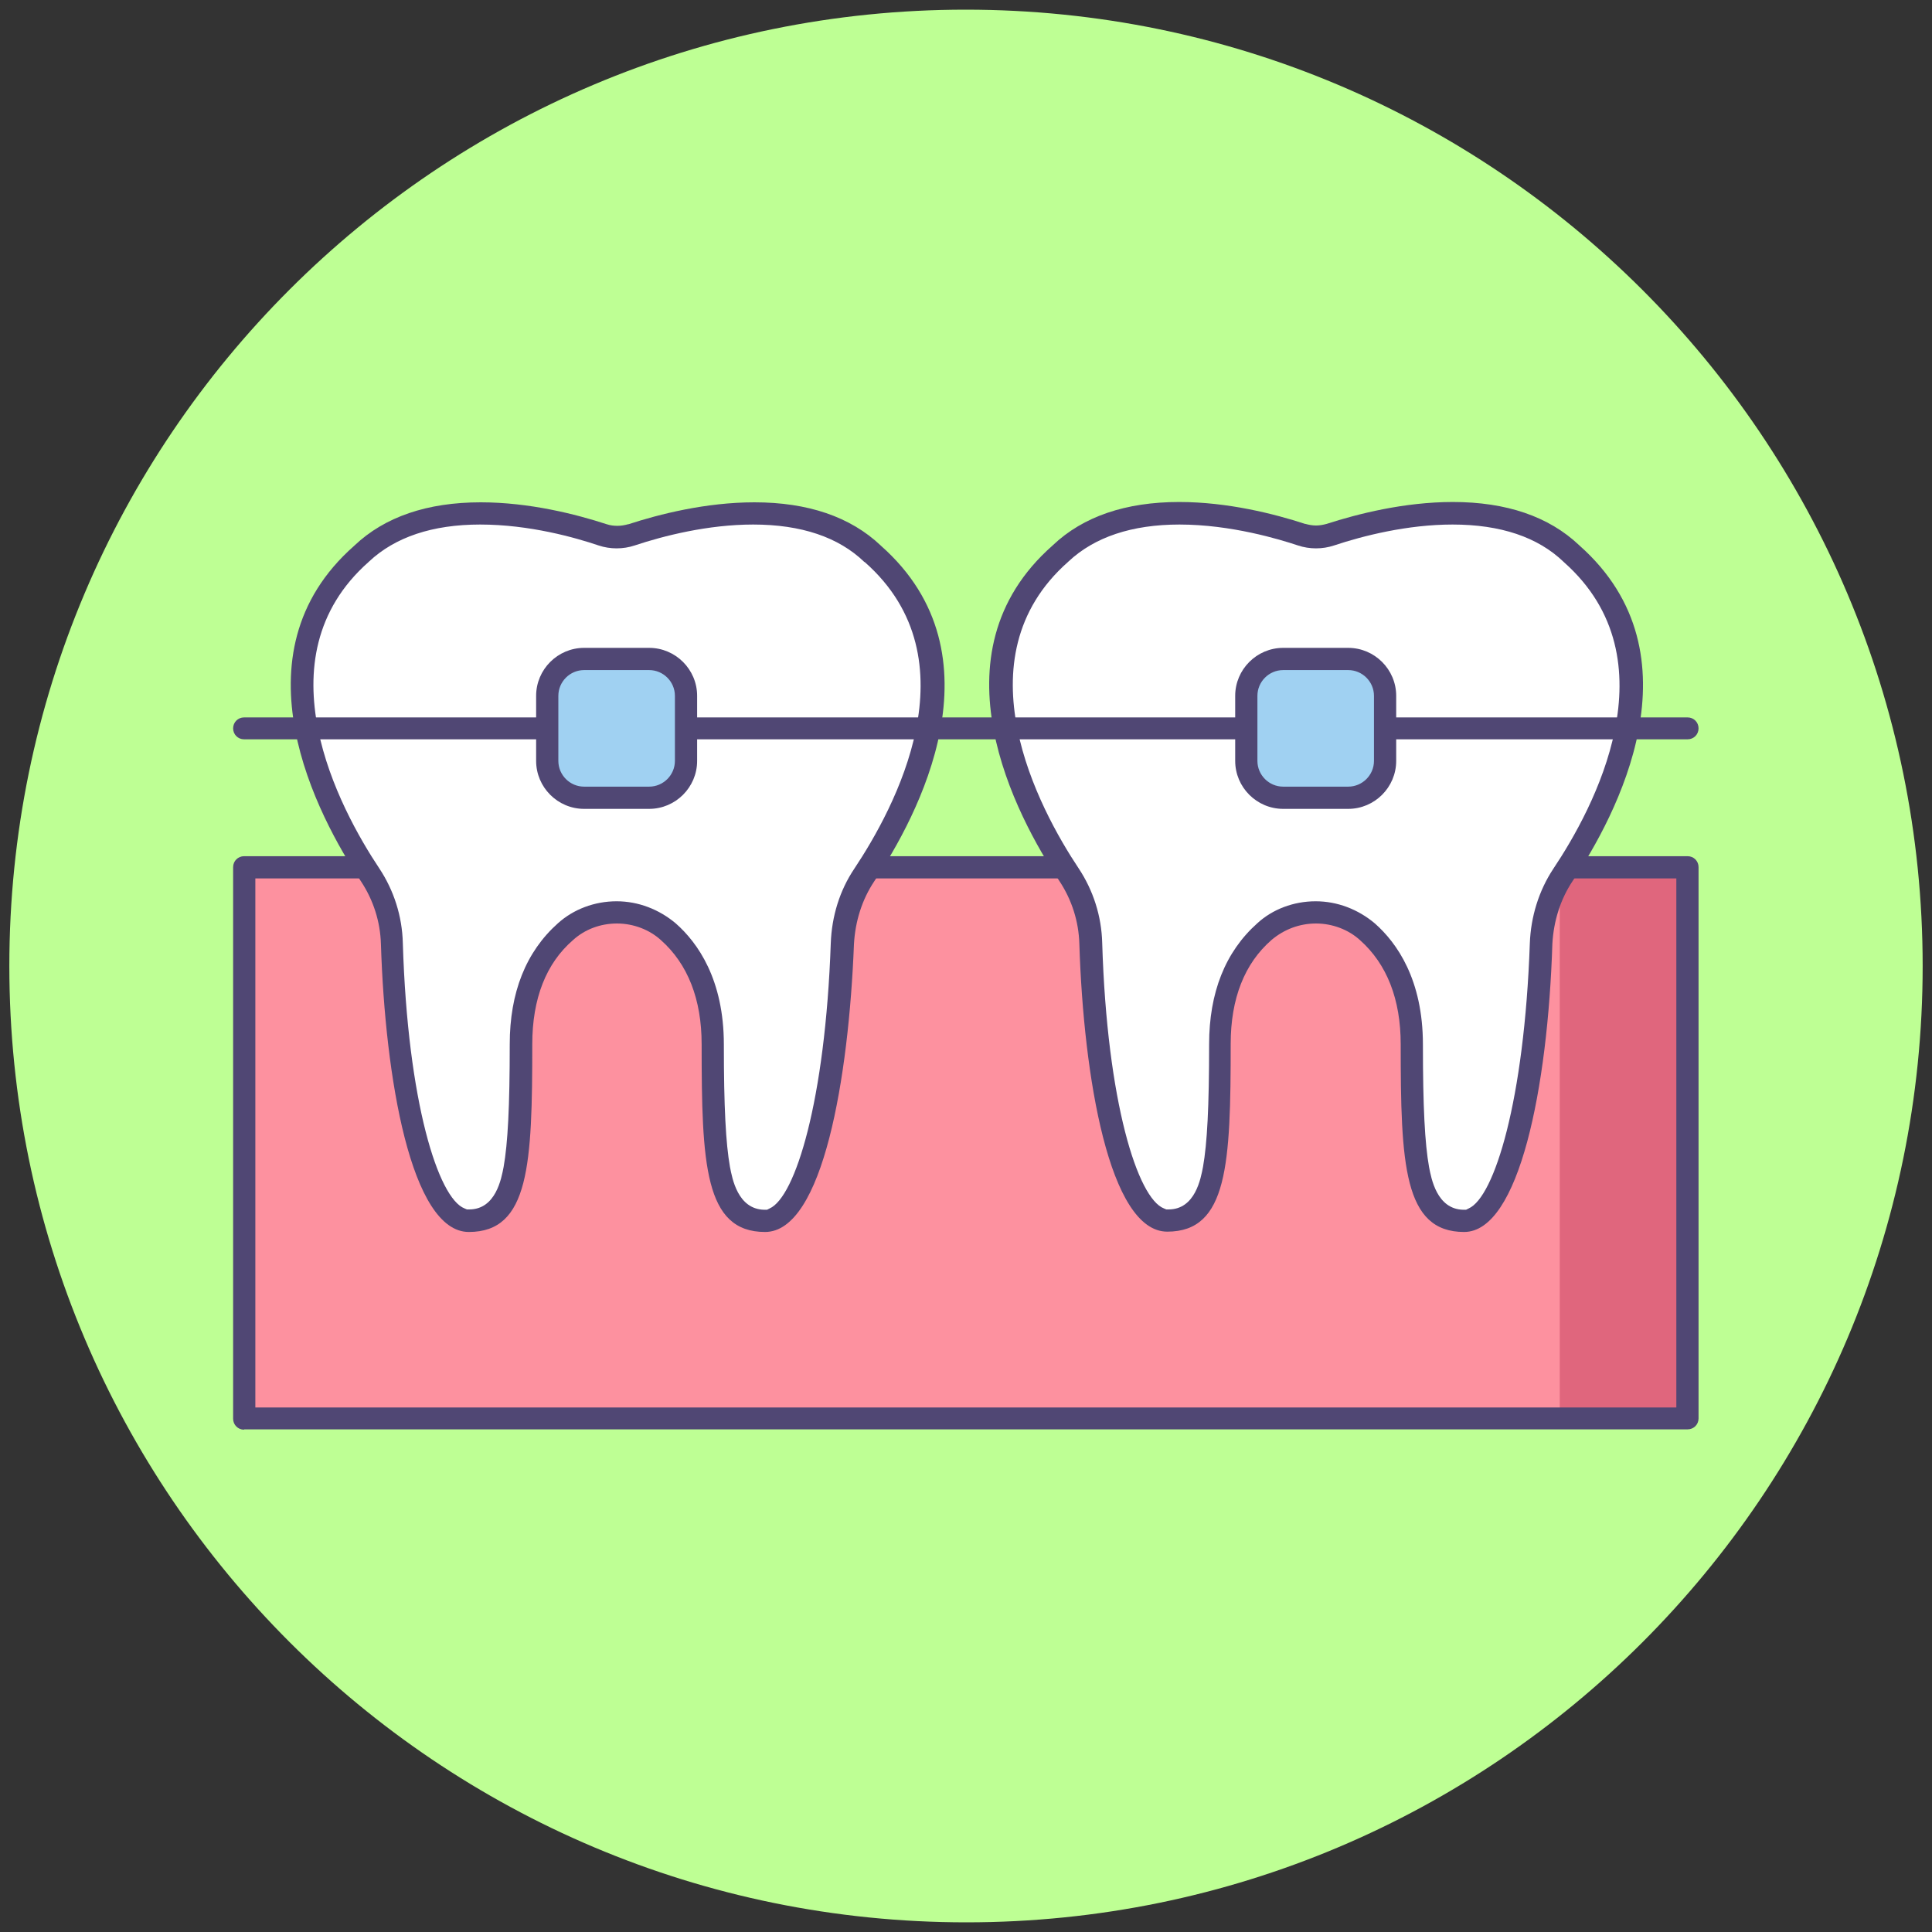 <?xml version="1.0" encoding="UTF-8"?> <!-- Generator: Adobe Illustrator 23.1.1, SVG Export Plug-In . SVG Version: 6.00 Build 0) --> <svg xmlns="http://www.w3.org/2000/svg" xmlns:xlink="http://www.w3.org/1999/xlink" version="1.1" id="Layer_1" x="0px" y="0px" viewBox="0 0 600 600" style="enable-background:new 0 0 600 600;" xml:space="preserve"><rect x="0" y="0" width="600" height="600" fill="#333333" stroke="none"/> <style type="text/css"> .st0{fill:#BEFF94;} .st1{fill:#FD919F;} .st2{fill:#E0667D;} .st3{fill:#504774;} .st4{fill:#FFFFFF;} .st5{fill:#A0D1F2;} </style> <path class="st0" d="M597.1,300c0,164-133,297-297,297S2.9,464.1,2.9,300s133-297,297-297S597.1,135.9,597.1,300z"></path> <g> <path class="st1" d="M75.8,269.3h448.3v171.2H75.8V269.3z"></path> <path class="st2" d="M484.4,269.3H524v171.2h-39.6V269.3z"></path> <path class="st3" d="M75.8,444c-1.9,0-3.4-1.5-3.4-3.4V269.3c0-1.9,1.5-3.4,3.4-3.4h448.3c1.9,0,3.4,1.5,3.4,3.4v171.2 c0,1.9-1.5,3.4-3.4,3.4H75.8z M79.3,437.1h441.3V272.8H79.3V437.1z"></path> <path class="st4" d="M270.8,172c-22.2-21-61.6-10.3-74.9-5.9c-2.9,1-6,1-9,0c-13.3-4.4-52.8-15.2-74.9,5.9 c-36.3,31.9-10.6,79.9,2.6,99.8c4.3,6.3,6.6,13.7,6.7,21.3c1.4,43.9,10.3,85.9,23.9,85.9c14.9,0,16.3-17,16.3-54.8 c0-18,6.7-28.7,13.9-35c9.2-8,23-8,32,0c7.1,6.3,13.9,17,13.9,35c0,37.9,1.4,54.8,16.3,54.8c13.6,0,22.5-42,23.9-85.9 c0.3-7.6,2.6-15,6.7-21.3C281.5,251.9,307.1,203.9,270.8,172z"></path> <path class="st4" d="M487.8,172c-22.2-21-61.6-10.3-74.9-5.9c-2.9,1-6,1-9,0c-13.3-4.4-52.8-15.2-74.9,5.9 c-36.2,31.9-10.6,79.9,2.6,99.8c4.3,6.3,6.6,13.7,6.7,21.3c1.4,43.9,10.3,85.9,23.9,85.9c14.9,0,16.3-17,16.3-54.8 c0-18,6.7-28.7,13.9-35c9.2-8,23-8,32,0c7.1,6.3,13.9,17,13.9,35c0,37.9,1.4,54.8,16.3,54.8c13.6,0,22.5-42,23.9-85.9 c0.3-7.6,2.6-15,6.7-21.3C498.4,251.9,524.2,203.9,487.8,172z"></path> <path class="st3" d="M75.8,229.6c-1.9,0-3.4-1.5-3.4-3.4s1.5-3.4,3.4-3.4h448.3c1.9,0,3.4,1.5,3.4,3.4s-1.5,3.4-3.4,3.4H75.8z"></path> <path class="st5" d="M201.5,247.6h-20.2c-6.3,0-11.4-5.1-11.4-11.4V216c0-6.3,5.1-11.4,11.4-11.4h20.2c6.3,0,11.4,5.1,11.4,11.4 v20.2C213,242.5,207.8,247.6,201.5,247.6z"></path> <path class="st5" d="M418.6,247.6h-20.2c-6.3,0-11.4-5.1-11.4-11.4V216c0-6.3,5.1-11.4,11.4-11.4h20.2c6.3,0,11.4,5.1,11.4,11.4 v20.2C430.1,242.5,424.9,247.6,418.6,247.6z"></path> </g> <path class="st3" d="M237.6,382.6c-18.8,0-19.7-21.1-19.7-58.3c0-14-4.3-24.9-12.6-32.3c-3.6-3.3-8.6-5.2-13.7-5.2 c-5.1,0-10,1.8-13.7,5.2c-8.3,7.2-12.6,18.1-12.6,32.3c0,37.3-0.9,58.3-19.7,58.3c-18,0-26-48.1-27.3-89.4 c-0.2-6.9-2.3-13.6-6.2-19.5c-13.4-20.1-40.4-70.5-2.1-104.2l0.1-0.1c9.4-8.9,22.6-13.4,39.2-13.4c15.1,0,29.6,3.7,39.1,6.8 c1.2,0.4,2.3,0.5,3.4,0.5c1.1,0,2.2-0.2,3.3-0.5l0.1,0c9.5-3.1,24-6.8,39.1-6.8c16.6,0,29.8,4.5,39.2,13.4l0.1,0.1 c38.4,34,11.3,84.2-2.1,104.2c-3.8,5.7-5.9,12.4-6.3,19.5C263.6,334.5,255.6,382.6,237.6,382.6z M191.5,279.9 c6.7,0,13.2,2.5,18.4,6.9c6.8,6,14.9,17.4,14.9,37.6c0,19.4,0.6,30.7,1.9,38c0.7,3.6,2.4,13.1,10.6,13.3l0.9,0l0.8-0.4 c8-3.5,17.3-33.6,19-82.3c0.3-8.5,2.8-16.5,7.3-23.2c12.4-18.6,37.6-64.9,3.3-95.2l-0.2-0.1c-8-7.7-19.6-11.6-34.5-11.6 c-14,0-27.8,3.5-36.8,6.5c-1.8,0.6-3.7,0.9-5.6,0.9c-1.9,0-3.8-0.3-5.6-0.9c-7.1-2.4-21.4-6.5-36.8-6.5c-14.8,0-26.4,3.9-34.5,11.5 l-0.1,0.1c-34,30-9.1,76.6,3.3,95.2c4.5,6.8,7.1,14.8,7.3,23.2c1.5,49.3,11,79.3,19.2,82.4l0.7,0.3h0.7c8.3,0,10-9.6,10.7-13.2 c1.3-7.3,1.9-18.7,1.9-38.1c0-16,5-28.7,15-37.6C178.1,282.4,184.6,279.9,191.5,279.9z"></path> <path class="st3" d="M454.7,382.6c-18.8,0-19.7-21.1-19.7-58.3c0-14-4.3-24.9-12.6-32.3c-3.6-3.3-8.6-5.2-13.7-5.2 c-5.1,0-9.9,1.8-13.8,5.1c-8.4,7.3-12.7,18.2-12.7,32.3c0,37.3-0.9,58.3-19.7,58.3c-18,0-26-48.1-27.3-89.4 c-0.2-6.9-2.3-13.6-6.2-19.5c-13.4-20.1-40.4-70.5-2.1-104.2l0.1-0.1c9.4-8.9,22.6-13.4,39.2-13.4c15.1,0,29.6,3.7,39.1,6.8l0.1,0 c1.1,0.3,2.2,0.5,3.3,0.5s2.2-0.2,3.3-0.5c9.6-3.1,24.1-6.8,39.2-6.8c16.6,0,29.8,4.5,39.2,13.4l0.1,0.1 c38.4,34,11.3,84.2-2.1,104.2c-3.8,5.7-5.9,12.4-6.3,19.5C480.7,337.7,471.8,382.6,454.7,382.6z M408.6,279.9 c6.7,0,13.2,2.5,18.4,6.9c6.8,6,14.9,17.4,14.9,37.6c0,19.4,0.6,30.7,1.9,38c0.7,3.6,2.4,13.1,10.6,13.3l0.9,0l0.8-0.4 c8-3.5,17.3-33.6,19-82.3c0.3-8.3,2.8-16.4,7.3-23.2c12.4-18.5,37.5-64.9,3.3-95.2l-0.1-0.1c-8-7.7-19.6-11.6-34.5-11.6 c-14,0-27.8,3.5-36.8,6.5c-1.8,0.6-3.7,0.9-5.6,0.9s-3.8-0.3-5.6-0.9c-5.7-1.9-20.8-6.5-36.8-6.5c-14.8,0-26.4,3.9-34.5,11.5 l-0.1,0.1c-34,30-9.1,76.6,3.3,95.2c4.5,6.8,7.1,14.8,7.3,23.2c1.5,49.3,11,79.3,19.2,82.4l0.7,0.3h0.7c8.3,0,10-9.6,10.7-13.2 c1.3-7.3,1.9-18.7,1.9-38.1c0-16,5-28.7,15-37.6C395.2,282.4,401.7,279.9,408.6,279.9z"></path> <path class="st3" d="M181.4,251.2c-8.2,0-14.9-6.7-14.9-14.9v-20.2c0-8.2,6.7-14.9,14.9-14.9h20.2c8.2,0,14.9,6.7,14.9,14.9v20.2 c0,8.2-6.7,14.9-14.9,14.9H181.4z M181.4,208.1c-4.4,0-8,3.6-8,8v20.2c0,4.4,3.6,8,8,8h20.2c4.4,0,8-3.6,8-8v-20.2c0-4.4-3.6-8-8-8 H181.4z"></path> <path class="st3" d="M398.5,251.2c-8.2,0-14.9-6.7-14.9-14.9v-20.2c0-8.2,6.7-14.9,14.9-14.9h20.2c8.2,0,14.9,6.7,14.9,14.9v20.2 c0,8.2-6.7,14.9-14.9,14.9H398.5z M398.5,208.1c-4.4,0-8,3.6-8,8v20.2c0,4.4,3.6,8,8,8h20.2c4.4,0,8-3.6,8-8v-20.2c0-4.4-3.6-8-8-8 H398.5z"></path> </svg> 